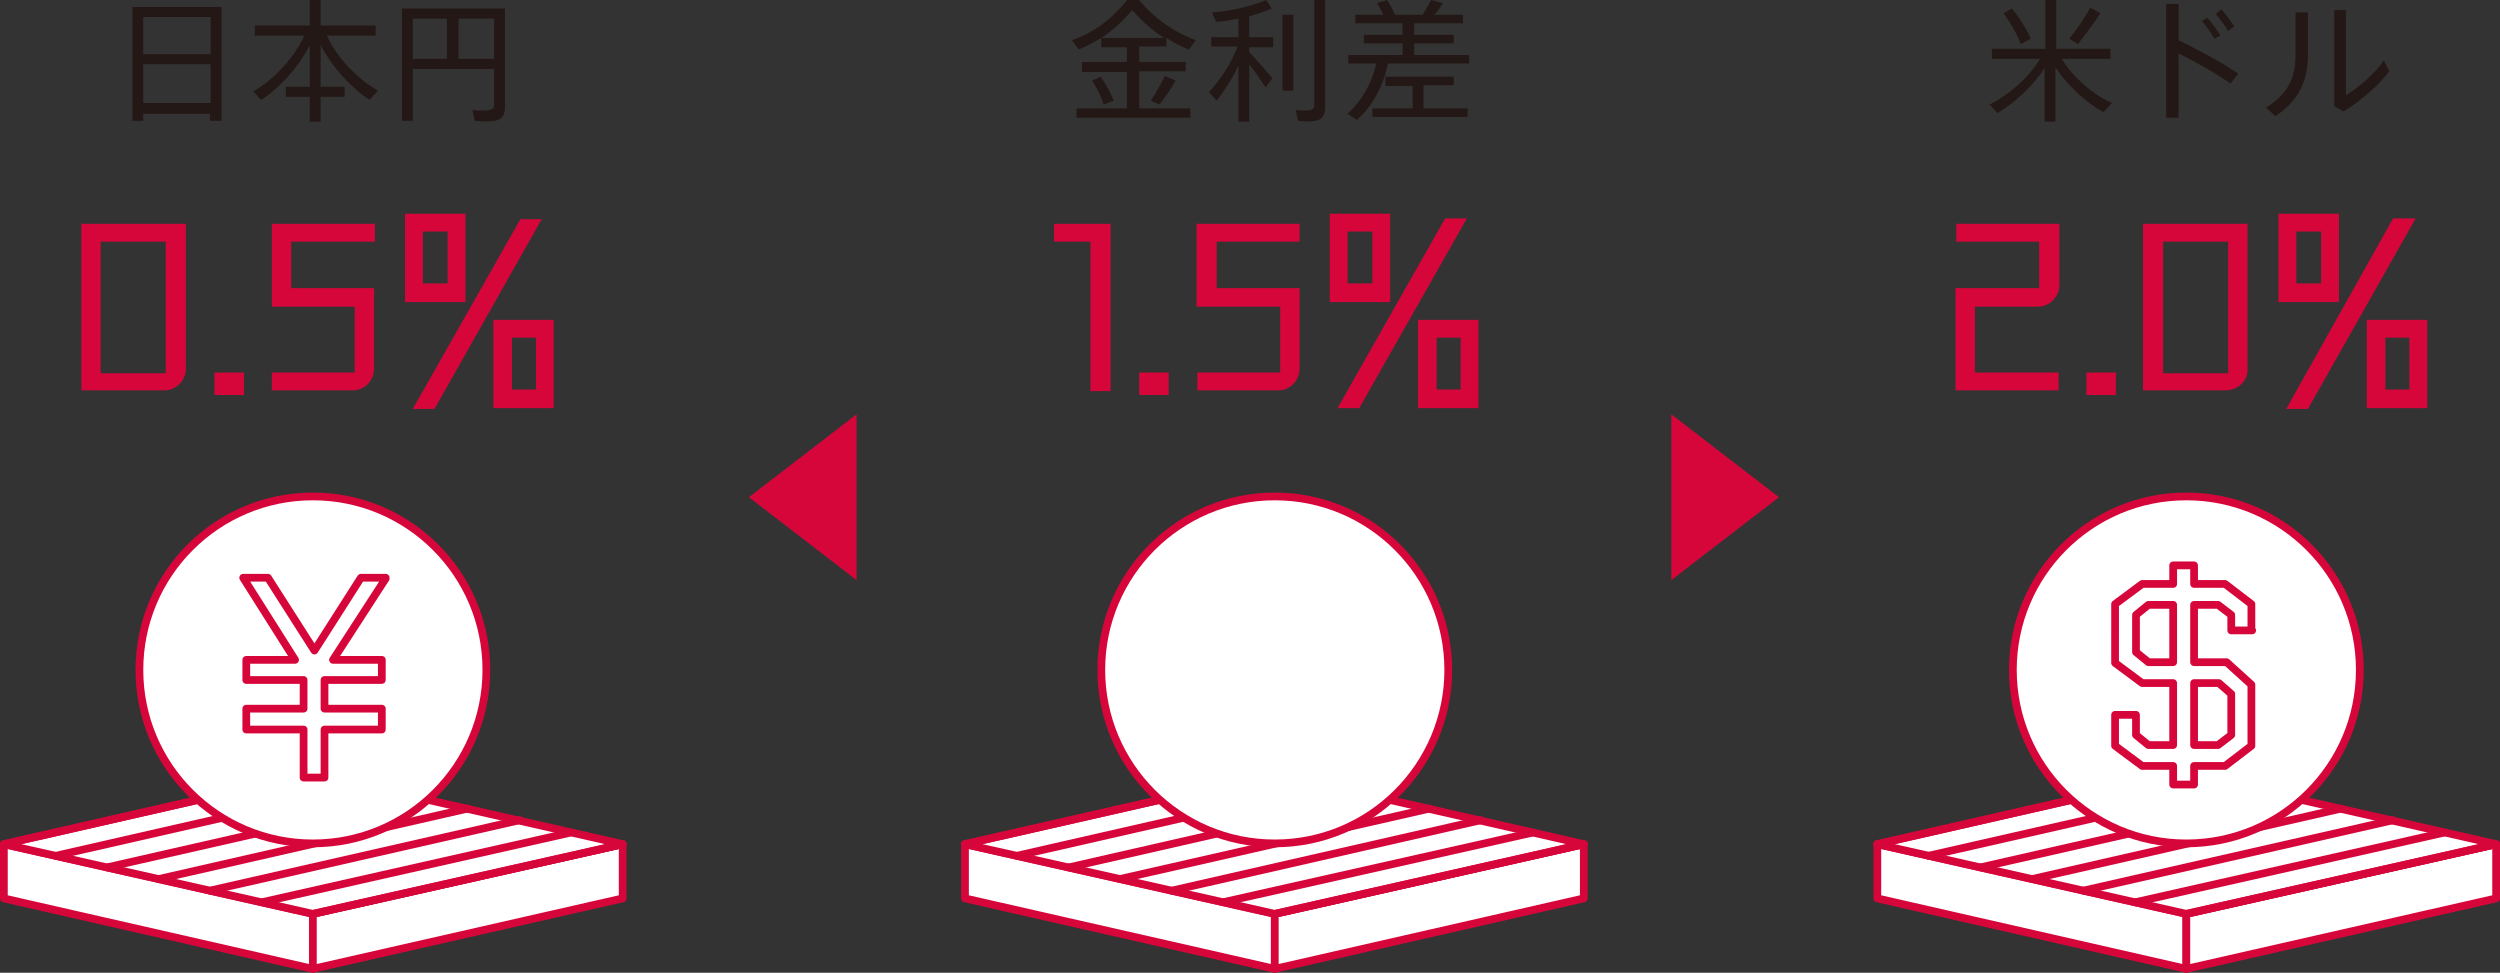 <?xml version="1.0" encoding="utf-8"?>
<!-- Generator: Adobe Illustrator 18.1.1, SVG Export Plug-In . SVG Version: 6.00 Build 0)  -->
<svg version="1.1" id="レイヤー_1" xmlns="http://www.w3.org/2000/svg" xmlns:xlink="http://www.w3.org/1999/xlink" x="0px"
	 y="0px" viewBox="0 0 322.8 125.6" style="enable-background:new 0 0 322.8 125.6;" xml:space="preserve">
<rect x="0" y="0" width="322.8" height="125.6" fill="#333333" stroke="none"/>
<polygon style="fill:#D7063A;" points="110.6,74.9 96.7,64.2 110.6,53.5 "/>
<polygon style="fill:#D7063A;" points="215.8,74.9 229.7,64.2 215.8,53.5 "/>
<g>
	<g>
		<g>
			<polygon style="fill:#FFFFFF;stroke:#D7063A;stroke-linecap:round;stroke-linejoin:round;stroke-miterlimit:10;" points="
				0.5,109 0.5,116 40.4,125.1 40.4,118 			"/>
			<polygon style="fill:#FFFFFF;stroke:#D7063A;stroke-linecap:round;stroke-linejoin:round;stroke-miterlimit:10;" points="
				80.4,109 80.4,116 40.4,125.1 40.4,118 			"/>
			<polygon style="fill:#FFFFFF;stroke:#D7063A;stroke-linecap:round;stroke-linejoin:round;stroke-miterlimit:10;" points="
				0.5,109 40.4,99.9 80.4,109 40.4,118 			"/>
		</g>
	</g>
	<g>
		
			<line style="fill:none;stroke:#D7063A;stroke-linecap:round;stroke-linejoin:round;stroke-miterlimit:10;" x1="40.4" y1="99.9" x2="0.5" y2="109"/>
		
			<line style="fill:none;stroke:#D7063A;stroke-linecap:round;stroke-linejoin:round;stroke-miterlimit:10;" x1="47.1" y1="101.4" x2="7.2" y2="110.5"/>
		
			<line style="fill:none;stroke:#D7063A;stroke-linecap:round;stroke-linejoin:round;stroke-miterlimit:10;" x1="53.8" y1="102.9" x2="13.8" y2="112"/>
		
			<line style="fill:none;stroke:#D7063A;stroke-linecap:round;stroke-linejoin:round;stroke-miterlimit:10;" x1="60.4" y1="104.4" x2="20.5" y2="113.5"/>
		
			<line style="fill:none;stroke:#D7063A;stroke-linecap:round;stroke-linejoin:round;stroke-miterlimit:10;" x1="67.1" y1="105.9" x2="27.1" y2="115"/>
		
			<line style="fill:none;stroke:#D7063A;stroke-linecap:round;stroke-linejoin:round;stroke-miterlimit:10;" x1="73.7" y1="107.5" x2="33.8" y2="116.5"/>
		
			<line style="fill:none;stroke:#D7063A;stroke-linecap:round;stroke-linejoin:round;stroke-miterlimit:10;" x1="80.4" y1="109" x2="40.4" y2="118"/>
	</g>
</g>
<circle style="fill:#FFFFFF;stroke:#D7063A;stroke-linecap:round;stroke-linejoin:round;stroke-miterlimit:10;" cx="40.4" cy="86.5" r="22.4"/>
<g>
	<path style="fill:#231815;" d="M18.5,14.7v0.9h-1.4V0.9h11.5v14.7h-1.5v-0.9H18.5z M27.2,2.2h-8.7V7h8.7V2.2z M27.2,13.3v-5h-8.7v5
		H27.2z"/>
	<path style="fill:#231815;" d="M33.7,12.9l-1-1.1c2.6-1.5,5.2-4.2,6.6-7.2h-6.4V3.3H40V0h1.4v3.3h7.1v1.3h-6.3c1.4,3,4,5.6,6.6,7.1
		l-1.1,1.2c-2.4-1.6-4.8-4.2-6.3-7.1v5.4h3.1v1.3h-3.1v3.2H40v-3.2h-3.1v-1.3H40V5.9C38.4,8.8,36.1,11.4,33.7,12.9z"/>
	<path style="fill:#231815;" d="M53.3,8.9v6.7h-1.4V1.1h11.9h1h0.4v12.7c0,1-0.3,1.6-1.3,1.8c-0.5,0.1-1.7,0.1-2.6,0L61,14.2
		c0.8,0.1,1.8,0.1,2.2,0c0.5-0.1,0.6-0.3,0.6-0.7V8.9H53.3z M57.7,7.6V2.4h-4.4v5.2H57.7z M63.8,7.6V2.4h-4.6v5.2H63.8z"/>
</g>
<g>
	<path style="fill:#FFFFFF;stroke:#D7063A;stroke-linecap:round;stroke-linejoin:round;" d="M49.8,74.7L43,85.2h6.3v2.6h-7.4v3.7
		h7.4v2.7h-7.4v6.2h-2.7v-6.2h-7.4v-2.7h7.4v-3.7h-7.4v-2.6h6.3l-6.7-10.6h3.2l6,9.4l6-9.4H49.8z"/>
</g>
<g>
	<path style="fill:#D7063A;" d="M21.2,50.4H10.5V28.9H24v18.7C24,49.1,22.8,50.4,21.2,50.4z M13,31.2v17h8.4v-17H13z"/>
	<path style="fill:#D7063A;" d="M27.7,51v-2.9h3.8V51H27.7z"/>
	<path style="fill:#D7063A;" d="M35.1,39.6V28.9h13.3v2.3H37.6v6h10.7v10.4c0,1.5-1.2,2.8-2.7,2.8H35.1v-2.3h10.7v-8.5H35.1z"/>
	<path style="fill:#D7063A;" d="M60.1,39h-7.8V27.6h7.8V39z M70,28.2L56.1,52.8h-2.8l13.9-24.5H70z M57.8,29.9h-3.2v6.7h3.2V29.9z
		 M71.5,41.3v11.4h-7.8V41.3H71.5z M69.2,43.6h-3.1v6.7h3.1V43.6z"/>
</g>
<g>
	<g>
		<g>
			<polygon style="fill:#FFFFFF;stroke:#D7063A;stroke-linecap:round;stroke-linejoin:round;stroke-miterlimit:10;" points="
				242.4,109 242.4,116 282.3,125.1 282.3,118 			"/>
			<polygon style="fill:#FFFFFF;stroke:#D7063A;stroke-linecap:round;stroke-linejoin:round;stroke-miterlimit:10;" points="
				322.3,109 322.3,116 282.3,125.1 282.3,118 			"/>
			<polygon style="fill:#FFFFFF;stroke:#D7063A;stroke-linecap:round;stroke-linejoin:round;stroke-miterlimit:10;" points="
				242.4,109 282.3,99.9 322.3,109 282.3,118 			"/>
		</g>
	</g>
	<g>
		
			<line style="fill:none;stroke:#D7063A;stroke-linecap:round;stroke-linejoin:round;stroke-miterlimit:10;" x1="282.3" y1="99.9" x2="242.4" y2="109"/>
		
			<line style="fill:none;stroke:#D7063A;stroke-linecap:round;stroke-linejoin:round;stroke-miterlimit:10;" x1="289" y1="101.4" x2="249" y2="110.5"/>
		
			<line style="fill:none;stroke:#D7063A;stroke-linecap:round;stroke-linejoin:round;stroke-miterlimit:10;" x1="295.7" y1="102.9" x2="255.7" y2="112"/>
		
			<line style="fill:none;stroke:#D7063A;stroke-linecap:round;stroke-linejoin:round;stroke-miterlimit:10;" x1="302.3" y1="104.4" x2="262.4" y2="113.5"/>
		
			<line style="fill:none;stroke:#D7063A;stroke-linecap:round;stroke-linejoin:round;stroke-miterlimit:10;" x1="309" y1="105.9" x2="269" y2="115"/>
		
			<line style="fill:none;stroke:#D7063A;stroke-linecap:round;stroke-linejoin:round;stroke-miterlimit:10;" x1="315.6" y1="107.5" x2="275.7" y2="116.5"/>
		
			<line style="fill:none;stroke:#D7063A;stroke-linecap:round;stroke-linejoin:round;stroke-miterlimit:10;" x1="322.3" y1="109" x2="282.3" y2="118"/>
	</g>
</g>
<circle style="fill:#FFFFFF;stroke:#D7063A;stroke-linecap:round;stroke-linejoin:round;stroke-miterlimit:10;" cx="282.3" cy="86.5" r="22.4"/>
<g>
	<path style="fill:#231815;" d="M257.9,14.6l-1-1.1c2.4-1.2,5-3.4,6.5-5.9h-6.2V6.3h6.9V0h1.4v6.3h7v1.3h-6.3c1.5,2.4,4,4.6,6.5,5.7
		l-1.1,1.2c-2.3-1.3-4.6-3.4-6.2-5.8v7H264V8.8C262.4,11.2,260.1,13.3,257.9,14.6z M260.9,5.7c-0.4-1.2-1.2-2.6-2.2-4l1.1-0.6
		c1.1,1.4,1.9,2.7,2.4,3.9L260.9,5.7z M268.3,5.7L267.2,5c1.1-1.4,2.1-2.9,2.7-4l1.3,0.7C270.5,2.8,269.4,4.3,268.3,5.7z"/>
	<path style="fill:#231815;" d="M289,9.5l-1,1.3c-1.8-1.3-4.5-2.8-6.7-3.9v8.3h-1.6V0.5h1.6v4.7C283.6,6.3,286.8,8,289,9.5z
		 M285,2.3c0.6,0.6,1.2,1.5,1.7,2.3L285.9,5c-0.4-0.8-1.1-1.7-1.6-2.3L285,2.3z M286.8,1.2c0.6,0.6,1.2,1.5,1.7,2.2L287.7,4
		c-0.4-0.7-1.1-1.6-1.6-2.2L286.8,1.2z"/>
	<path style="fill:#231815;" d="M298,1.6V7c0,3.1-0.9,5.8-4.2,8l-1.2-1.1c3.2-2,3.8-4.3,3.8-6.9V1.6H298z M302.9,1.3v11
		c1.5-0.9,3.8-2.8,4.9-4.5l0.7,1.4c-1.4,1.9-3.8,3.9-5.9,5.2l-1.2-0.7V1.3H302.9z"/>
</g>
<g>
	<path style="fill:#FFFFFF;stroke:#D7063A;stroke-linecap:round;stroke-linejoin:round;" d="M290.8,81.4h-2.7v-2l-1.7-1.3h-3.1v7.4
		h4.2l3.2,2.9v7.9l-3.4,2.6h-4v2.4h-2.7v-2.4h-4l-3.5-2.6v-4h2.7v2.6l1.6,1.3h3.2v-8h-4l-3.5-2.6V78l3.5-2.6h4V73h2.7v2.4h4l3.4,2.6
		V81.4z M280.6,85.5v-7.4h-3.2l-1.6,1.3v4.8l1.6,1.3H280.6z M286.5,88.2h-3.2v8h3.1l1.7-1.3v-5.3L286.5,88.2z"/>
</g>
<g>
	<g>
		<g>
			<polygon style="fill:#FFFFFF;stroke:#D7063A;stroke-linecap:round;stroke-linejoin:round;stroke-miterlimit:10;" points="
				124.6,109 124.6,116 164.6,125.1 164.6,118 			"/>
			<polygon style="fill:#FFFFFF;stroke:#D7063A;stroke-linecap:round;stroke-linejoin:round;stroke-miterlimit:10;" points="
				204.5,109 204.5,116 164.6,125.1 164.6,118 			"/>
			<polygon style="fill:#FFFFFF;stroke:#D7063A;stroke-linecap:round;stroke-linejoin:round;stroke-miterlimit:10;" points="
				124.6,109 164.6,99.9 204.5,109 164.6,118 			"/>
		</g>
	</g>
	<g>
		
			<line style="fill:none;stroke:#D7063A;stroke-linecap:round;stroke-linejoin:round;stroke-miterlimit:10;" x1="164.6" y1="99.9" x2="124.6" y2="109"/>
		
			<line style="fill:none;stroke:#D7063A;stroke-linecap:round;stroke-linejoin:round;stroke-miterlimit:10;" x1="171.2" y1="101.4" x2="131.3" y2="110.5"/>
		
			<line style="fill:none;stroke:#D7063A;stroke-linecap:round;stroke-linejoin:round;stroke-miterlimit:10;" x1="177.9" y1="102.9" x2="138" y2="112"/>
		
			<line style="fill:none;stroke:#D7063A;stroke-linecap:round;stroke-linejoin:round;stroke-miterlimit:10;" x1="184.6" y1="104.4" x2="144.6" y2="113.5"/>
		
			<line style="fill:none;stroke:#D7063A;stroke-linecap:round;stroke-linejoin:round;stroke-miterlimit:10;" x1="191.2" y1="105.9" x2="151.3" y2="115"/>
		
			<line style="fill:none;stroke:#D7063A;stroke-linecap:round;stroke-linejoin:round;stroke-miterlimit:10;" x1="197.9" y1="107.5" x2="157.9" y2="116.5"/>
		
			<line style="fill:none;stroke:#D7063A;stroke-linecap:round;stroke-linejoin:round;stroke-miterlimit:10;" x1="204.5" y1="109" x2="164.6" y2="118"/>
	</g>
</g>
<circle style="fill:#FFFFFF;stroke:#D7063A;stroke-linecap:round;stroke-linejoin:round;stroke-miterlimit:10;" cx="164.6" cy="86.5" r="22.4"/>
<g>
	<path style="fill:#D7063A;" d="M255,39.6v8.5h10.8v2.3h-13.3V37.2h10.8v-6h-10.7v-2.3h13.3v7.9c0,1.6-1.3,2.8-2.8,2.8H255z"/>
	<path style="fill:#D7063A;" d="M269.4,51v-2.9h3.8V51H269.4z"/>
	<path style="fill:#D7063A;" d="M287.4,50.4h-10.7V28.9h13.5v18.7C290.3,49.1,289,50.4,287.4,50.4z M279.3,31.2v17h8.4v-17H279.3z"
		/>
	<path style="fill:#D7063A;" d="M302,39h-7.8V27.6h7.8V39z M311.9,28.2L298,52.8h-2.8L309,28.2H311.9z M299.7,29.9h-3.2v6.7h3.2
		V29.9z M313.4,41.3v11.4h-7.8V41.3H313.4z M311.1,43.6H308v6.7h3.1V43.6z"/>
</g>
<g>
	<path style="fill:#231815;" d="M145.5,14V9.3h-5.8V8h5.8V6.1h-3.3V4.9c-1,0.6-2,1.1-2.9,1.5l-0.9-1.2c2.6-0.9,5.1-2.6,7.2-5.3h1.4
		c2.2,2.7,4.8,4.3,7.4,5.3l-0.9,1.2c-1-0.4-2-0.9-2.9-1.5v1.1h-3.5V8h6v1.2h-6V14h6.6v1.2H139V14H145.5z M142.1,9.9
		c0.8,1.1,1.3,2.1,1.7,3.1l-1.3,0.5c-0.3-1-0.8-2-1.5-3.1L142.1,9.9z M150.3,4.9c-1.4-0.9-2.8-2.1-4.1-3.6c-1.3,1.5-2.6,2.7-4,3.6
		H150.3z M151.8,10.4c-0.5,0.9-1.3,2.1-2.1,3.1l-1.1-0.5c0.7-1.1,1.4-2.3,1.8-3.2L151.8,10.4z"/>
	<path style="fill:#231815;" d="M157.1,13l-1-1.1c1.3-1.4,2.9-3.7,3.7-5.9h-3.4V4.8h3.5V2.4c-1,0.2-2,0.4-2.9,0.4l-0.5-1.2
		c2.3-0.1,5.4-0.9,7-1.6l0.7,1.1c-0.7,0.3-1.8,0.7-2.9,1v2.7h3.1v1.3h-3.1v0.6c1.1,1.2,2.3,2.6,3,3.4l-0.9,1.2c-0.5-0.8-1.3-2-2.1-3
		v7.4h-1.4V8.5C159.1,10.2,158,11.8,157.1,13z M165.6,11.7V1.9h1.4v9.8H165.6z M169.9,15.6c-0.5,0.1-1.5,0.1-2.3,0l-0.3-1.4
		c0.6,0.1,1.5,0.1,1.9,0c0.4-0.1,0.5-0.3,0.5-0.6V0h1.4v13.8C171.1,14.8,170.8,15.4,169.9,15.6z"/>
	<path style="fill:#231815;" d="M175.2,15.5l-1.2-0.8c1.8-1.7,3.1-3.8,3.7-6.5h-3.6V7.1h7V5.6h-5V4.5h5V3H175V1.9h3.6
		c-0.2-0.5-0.5-1-0.8-1.5l1.3-0.4c0.4,0.6,0.8,1.3,1,1.9h3.6c0.4-0.7,0.8-1.4,1.1-1.9l1.5,0.4c-0.3,0.5-0.6,1-1.1,1.5h3.7V3h-6.3
		v1.5h5.1v1.1h-5.1v1.5h7.1v1.1h-10.5C178.6,11.2,177.2,13.7,175.2,15.5z M182.4,14.1v-3h-3.5V9.9h8.8V11h-3.9v3h5.7v1.1h-12.3v-1.1
		H182.4z"/>
</g>
<g>
	<path style="fill:#D7063A;" d="M136.1,31.2v-2.3h7.3v21.6h-2.6V31.2H136.1z"/>
	<path style="fill:#D7063A;" d="M147.1,51v-2.9h3.8V51H147.1z"/>
	<path style="fill:#D7063A;" d="M154.5,39.6V28.9h13.3v2.3h-10.7v6h10.7v10.4c0,1.5-1.2,2.8-2.7,2.8h-10.5v-2.3h10.7v-8.5H154.5z"/>
	<path style="fill:#D7063A;" d="M179.5,39h-7.8V27.6h7.8V39z M189.4,28.2l-13.9,24.5h-2.8l13.9-24.5H189.4z M177.2,29.9H174v6.7h3.2
		V29.9z M190.9,41.3v11.4h-7.8V41.3H190.9z M188.6,43.6h-3.1v6.7h3.1V43.6z"/>
</g>
</svg>
